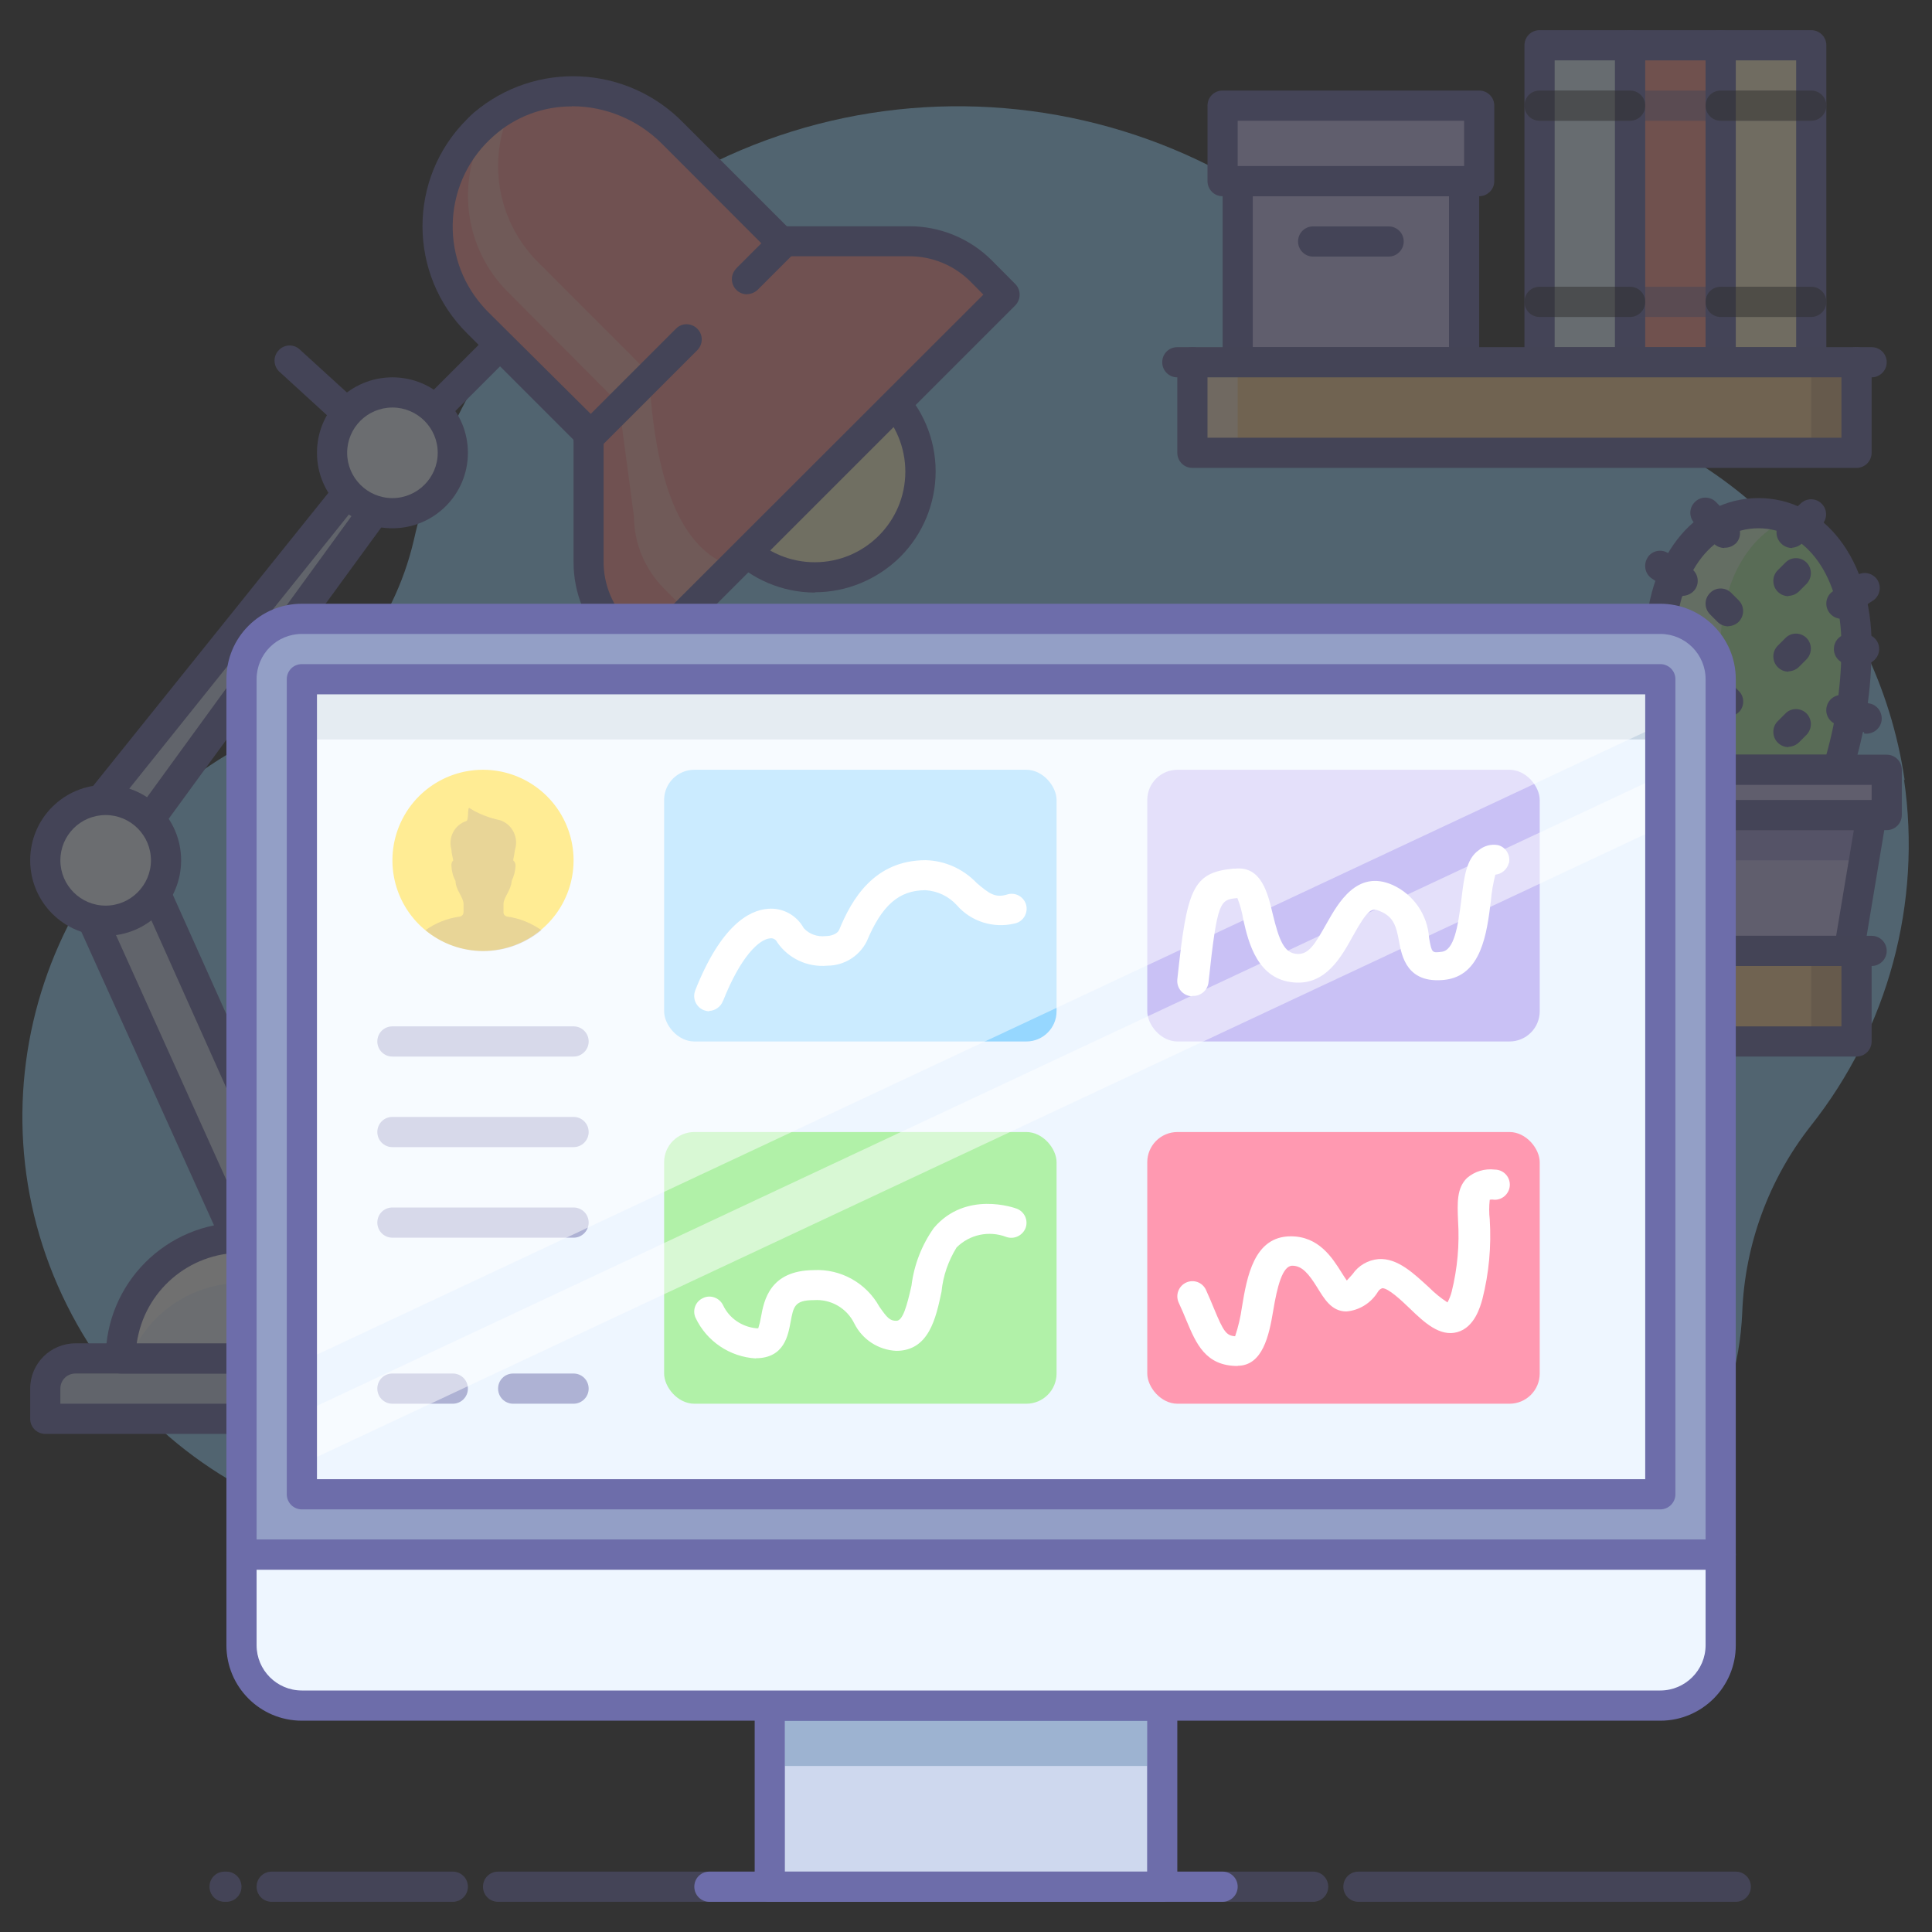 <svg viewBox="0 0 128 128" xmlns="http://www.w3.org/2000/svg" xmlns:xlink="http://www.w3.org/1999/xlink"><rect x="0" y="0" width="128" height="128" fill="#333333" stroke="none"/><defs><path d="M103 60h-6v0c-.56 0-1-.45-1-1 0-.56.44-1 1-1h6v0c.55 0 1 .44 1 1 0 .55-.45 1-1 1Z" id="f"/><path d="M108 8h-6v0c-.56 0-1-.45-1-1 0-.56.44-1 1-1h6v0c.55 0 1 .44 1 1 0 .55-.45 1-1 1Z" id="c"/><path d="M108 21h-6v0c-.56 0-1-.45-1-1 0-.56.44-1 1-1h6v0c.55 0 1 .44 1 1 0 .55-.45 1-1 1Z" id="d"/><path d="M103 47h-6v0c-.56 0-1-.45-1-1 0-.56.44-1 1-1h6v0c.55 0 1 .44 1 1 0 .55-.45 1-1 1Z" id="e"/><path d="M120 21h-6v0c-.56 0-1-.45-1-1 0-.56.44-1 1-1h6v0c.55 0 1 .44 1 1 0 .55-.45 1-1 1Z" id="b"/><path d="M91 60h-6v0c-.56 0-1-.45-1-1 0-.56.44-1 1-1h6v0c.55 0 1 .44 1 1 0 .55-.45 1-1 1Z" id="h"/><path d="M91 47h-6v0c-.56 0-1-.45-1-1 0-.56.44-1 1-1h6v0c.55 0 1 .44 1 1 0 .55-.45 1-1 1Z" id="g"/><path d="M120 8h-6v0c-.56 0-1-.45-1-1 0-.56.44-1 1-1h6v0c.55 0 1 .44 1 1 0 .55-.45 1-1 1Z" id="a"/></defs><g opacity=".3"><path fill="#96D7FF" d="M126.19 51.69v0c-1.83-12.44-11.22-22.42-23.52-25l-.001-.001c-4.28-.91-8.12-3.22-10.93-6.55v-.001c-13.21-15.6-36.56-17.54-52.15-4.34 -1.6 1.35-3.08 2.83-4.43 4.44v0c-3.8 4.49-6.46 9.84-7.75 15.58h0c-1.34 5.71-5.16 10.52-10.42 13.11h-.001c-13.84 6.9-19.46 23.72-12.55 37.55 6.9 13.83 23.72 19.45 37.55 12.54 5.5-2.75 9.94-7.23 12.64-12.76v0c1.58-3.26 4.89-5.32 8.51-5.29h.83v0c5.78.04 10.76 4.09 12 9.74h0c.43 1.78 1.1 3.5 2 5.11v0c5.35 9.65 17.53 13.14 27.19 7.78 6.08-3.38 9.98-9.68 10.27-16.64h0c.17-4.5 1.76-8.82 4.53-12.35h-.001c5.14-6.48 7.38-14.79 6.19-22.96Z"/><path fill="#F2EED5" d="M85 42h6v21h-6Z"/><path fill="#6D6DAA" d="M91 64h-6v0c-.56 0-1-.45-1-1V42v0c0-.56.44-1 1-1h6v0c.55 0 1 .44 1 1v21 0c0 .55-.45 1-1 1Zm-5-2h4V43h-4Z"/><path fill="#E0F3FF" d="M102 3h6v21h-6Z"/><path fill="#6D6DAA" d="M108 25h-6v0c-.56 0-1-.45-1-1V3v0c0-.56.44-1 1-1h6v0c.55 0 1 .44 1 1v21 0c0 .55-.45 1-1 1Zm-5-2h4V4h-4Z"/><path fill="#C9C1F5" d="M82 12h15v12H82Z"/><path fill="#6D6DAA" d="M97 25H82v0c-.56 0-1-.45-1-1V12v0c0-.56.44-1 1-1h15v0c.55 0 1 .44 1 1v12 0c0 .55-.45 1-1 1Zm-14-2h13V13H83Z"/><path fill="#C9C1F5" d="M81 7h17v5H81Z"/><path fill="#6D6DAA" d="M98 13H81v0c-.56 0-1-.45-1-1V7v0c0-.56.44-1 1-1h17v0c.55 0 1 .44 1 1v5 0c0 .55-.45 1-1 1Zm-16-2h15V8H82Z"/><path fill="#FF968C" d="M108 3h6v21h-6Z"/><path fill="#6D6DAA" d="M114 25h-6v0c-.56 0-1-.45-1-1V3v0c0-.56.44-1 1-1h6v0c.55 0 1 .44 1 1v21 0c0 .55-.45 1-1 1Zm-5-2h4V4h-4Z"/><path fill="#E0F3FF" d="M97 42h6v21h-6Z"/><path fill="#6D6DAA" d="M103 64h-6v0c-.56 0-1-.45-1-1V42v0c0-.56.44-1 1-1h6v0c.55 0 1 .44 1 1v21 0c0 .55-.45 1-1 1Zm-5-2h4V43h-4Z"/><path fill="#FF968C" d="M91 42h6v21h-6Z"/><path fill="#6D6DAA" d="M97 64h-6v0c-.56 0-1-.45-1-1V42v0c0-.56.44-1 1-1h6v0c.55 0 1 .44 1 1v21 0c0 .55-.45 1-1 1Zm-5-2h4V43h-4Z"/><path fill="#FFF2CC" d="M114 3h6v21h-6Z"/><g fill="#6D6DAA"><path d="M120 25h-6v0c-.56 0-1-.45-1-1V3v0c0-.56.44-1 1-1h6v0c.55 0 1 .44 1 1v21 0c0 .55-.45 1-1 1Zm-5-2h4V4h-4Z"/><path d="M92 17h-5v0c-.56 0-1-.45-1-1 0-.56.44-1 1-1h5v0c.55 0 1 .44 1 1 0 .55-.45 1-1 1Z"/></g><path fill="#FFFAD1" d="M53.98 24.26a7 7 0 1 0 0 14 7 7 0 1 0 0-14Z"/><path fill="#6D6DAA" d="M54 39.26v0c-4.42-.01-8-3.59-8-8.01s3.58-8 8-8c4.41 0 7.99 3.58 7.99 8 -.01 2.12-.85 4.15-2.35 5.65v0 0c-1.51 1.49-3.54 2.34-5.66 2.34Zm0-14h0c-3.32-.01-6.01 2.68-6.01 5.99 -.01 3.31 2.68 6 5.99 6s6-2.69 6-6c0-1.61-.64-3.14-1.78-4.27v0c-1.13-1.11-2.65-1.74-4.22-1.73Zm5 10.94v0Z"/><path fill="#FF9797" d="M60.23 16h-8.5l-7.15-7.15v-.001c-3.37-3.46-8.83-3.73-12.51-.62v0c-3.74 3.27-4.11 8.96-.84 12.7 .12.14.26.29.4.42l7.36 7.37v8.5 0c.01 1.79.73 3.5 2 4.77l1.55 1.55 24-24 -1.55-1.55v-.001c-1.27-1.27-2.98-1.99-4.77-2Z"/><g fill="#FFF9E0"><path opacity=".3" d="M43 24.73l-7.36-7.37v0c-2.54-2.54-3.33-6.35-2-9.68v0c-.47.17-.92.39-1.34.65v0c-2.14 3.53-1.59 8.07 1.33 11l7.37 7.4 2-2Z"/><path opacity=".3" d="M43 24.73l-2 2 1 7.5v0c.01 1.79.73 3.5 2 4.77l1.55 1.55 3-3C45 36.38 43.38 31.74 43 24.73Z"/></g><g fill="#6D6DAA"><path d="M42.54 44.58v0c-.27-.01-.53-.11-.71-.3l-1.55-1.54v0c-1.47-1.46-2.29-3.45-2.28-5.51v-8.09l-7.07-7.07h-.001c-3.91-3.91-3.92-10.24-.01-14.15 .15-.16.32-.32.48-.46v0c4.08-3.46 10.14-3.16 13.88.68l6.85 6.85h8.09v0c2.06-.01 4.05.81 5.51 2.28l1.54 1.55v0c.38.39.38 1.01 0 1.41l-24 24v0c-.19.21-.46.33-.74.34ZM37.9 7.06V7.05c-1.91-.01-3.75.68-5.17 1.94v0c-3.33 2.9-3.67 7.96-.76 11.28 .11.13.23.26.36.39l7.37 7.32v0c.18.18.29.44.29.71v8.5 0c-.01 1.53.6 3.01 1.7 4.1l.84.83 22.62-22.6 -.83-.84v-.001c-1.09-1.1-2.57-1.71-4.1-1.7h-8.5v0c-.27 0-.53-.11-.71-.29l-7.14-7.15v0c-1.59-1.6-3.74-2.5-5.98-2.5Z"/><path d="M49.5 19.5v0c-.27 0-.53-.11-.71-.29v0c-.4-.39-.4-1.03-.01-1.42 0-.01 0-.01 0-.01l2.5-2.5v-.001c.39-.4 1.02-.4 1.42 0 .39.39.39 1.02 0 1.42l-2.5 2.5v0c-.19.18-.45.29-.71.29Z"/><path d="M39 30v0c-.27 0-.53-.11-.71-.29v0c-.4-.39-.4-1.03-.01-1.42 0-.01 0-.01 0-.01l6.5-6.5v0c.39-.4 1.02-.4 1.42 0 .39.39.39 1.02 0 1.42l-6.5 6.5v0c-.19.18-.45.29-.71.29Z"/><path d="M29 28v0c-.27 0-.53-.11-.71-.29v0c-.4-.39-.4-1.03-.01-1.42 0-.01 0-.01 0-.01l4-4v0c.39-.4 1.02-.4 1.42 0 .39.39.39 1.02 0 1.42l-4 4v0c-.19.18-.45.29-.71.29Z"/></g><path fill="#CED8EE" d="M8.69 55.53L21 83l-4 2L4.41 57.12l4.28-1.59Z"/><path fill="#6D6DAA" d="M17 86v0c-.12-.01-.24-.03-.34-.06h-.001c-.26-.1-.46-.29-.57-.53L3.49 57.53v0c-.12-.26-.12-.55 0-.8H3.49c.09-.26.3-.46.57-.55l4.27-1.58v0c.49-.19 1.04.04 1.26.53L21.9 82.59H21.9c.21.48.01 1.05-.46 1.3l-4 2v0c-.14.07-.3.1-.45.11ZM5.76 57.68l11.72 26 2.21-1.11L8.16 56.8Z"/><path fill="#CED8EE" d="M5 90h28v0c1.1 0 2 .89 2 2v2 0H3v0 -2 0c0-1.11.89-2 2-2Z"/><path fill="#6D6DAA" d="M35 95H3v0c-.56 0-1-.45-1-1v-2 0c0-1.66 1.34-3 3-3h28v0c1.65 0 3 1.34 3 3v2 0c0 .55-.45 1-1 1ZM4 93h30v-1 0c0-.56-.45-1-1-1H5v0c-.56 0-1 .44-1 1Z"/><path fill="#EEF6FF" d="M28 90H8v0c0-4.42 3.58-8 8-8h6v0c4.41 0 8 3.58 8 8Z"/><path fill="#FFF" d="M16 85h6v0c3.25 0 6.18 1.98 7.41 5H30v0c0-4.42-3.59-8-8-8h-6v0c-4.42 0-8 3.58-8 8h.59v0c1.22-3.02 4.15-5 7.41-5Z"/><path fill="#6D6DAA" d="M28 91H8v0c-.56 0-1-.45-1-1v0c0-4.98 4.02-9 9-9h6v0c4.97 0 9 4.02 9 9v0c0 .55-.45 1-1 1ZM9.06 89h19.86v0c-.5-3.45-3.45-6-6.92-6h-6v0c-3.49-.01-6.45 2.55-6.94 6Z"/><path fill="#CED8EE" d="M26.01 32.23L9.03 55.53l-3.75-.74 19.11-23.82 1.62 1.26Z"/><path fill="#6D6DAA" d="M9 56.53h-.16l-3.75-.75v0c-.35-.07-.63-.31-.75-.63h0c-.14-.34-.08-.73.16-1l19.11-23.81H23.6c.34-.43.96-.5 1.39-.16l1.62 1.26v0c.42.32.51.94.2 1.38l-17 23.3v0c-.2.26-.5.41-.82.41Zm-1.94-2.4l1.51.3 16-22 -.08-.06Z"/><path fill="#EEF6FF" d="M7 53a4 4 0 1 0 0 8 4 4 0 1 0 0-8Z"/><g fill="#6D6DAA"><path d="M7 62v0c-2.77 0-5-2.24-5-5 0-2.77 2.23-5 5-5 2.76 0 5 2.23 5 5v0c0 2.76-2.24 5-5 5Zm0-8v0c-1.66 0-3 1.34-3 3 0 1.65 1.34 3 3 3 1.65 0 3-1.35 3-3v0c0-1.66-1.35-3-3-3Z"/><path d="M22.87 28.25v0c-.25 0-.49-.09-.67-.25l-3.72-3.4v0c-.39-.4-.39-1.03.01-1.42 .36-.36.93-.39 1.32-.07l3.73 3.4v0c.4.37.43 1 .06 1.41v0c-.2.2-.46.32-.74.32Z"/><path d="M19 88v0c-.56 0-1-.45-1-1v-1 0c0-.56.44-1 1-1 .55 0 1 .44 1 1v1 0c0 .55-.45 1-1 1Z"/></g><path fill="#EEF6FF" d="M26 26a4 4 0 1 0 0 8 4 4 0 1 0 0-8Z"/><path fill="#6D6DAA" d="M26 35v0c-2.77 0-5-2.24-5-5 0-2.77 2.23-5 5-5 2.76 0 5 2.23 5 5v0c0 2.76-2.24 5-5 5Zm0-8v0c-1.66 0-3 1.34-3 3 0 1.65 1.34 3 3 3 1.65 0 3-1.35 3-3v0c0-1.66-1.35-3-3-3Z"/><g opacity=".5"><g fill="#6D6DAA"><path d="M114 8h-6v0c-.56 0-1-.45-1-1 0-.56.44-1 1-1h6v0c.55 0 1 .44 1 1 0 .55-.45 1-1 1Z"/><path d="M114 21h-6v0c-.56 0-1-.45-1-1 0-.56.44-1 1-1h6v0c.55 0 1 .44 1 1 0 .55-.45 1-1 1Z"/><use xlink:href="#a"/><use xlink:href="#b"/></g><g fill="#231F20"><use xlink:href="#a"/><use xlink:href="#b"/></g><g fill="#6D6DAA"><use xlink:href="#c"/><use xlink:href="#d"/></g><g fill="#231F20"><use xlink:href="#c"/><use xlink:href="#d"/></g><g fill="#6D6DAA"><path d="M97 47h-6v0c-.56 0-1-.45-1-1 0-.56.44-1 1-1h6v0c.55 0 1 .44 1 1 0 .55-.45 1-1 1Z"/><path d="M97 60h-6v0c-.56 0-1-.45-1-1 0-.56.44-1 1-1h6v0c.55 0 1 .44 1 1 0 .55-.45 1-1 1Z"/><use xlink:href="#e"/><use xlink:href="#f"/></g><g fill="#231F20"><use xlink:href="#e"/><use xlink:href="#f"/></g><g fill="#6D6DAA"><use xlink:href="#g"/><use xlink:href="#h"/></g><g fill="#231F20"><use xlink:href="#g"/><use xlink:href="#h"/></g></g><g fill="#6D6DAA"><path d="M87 126H33v0c-.56 0-1-.45-1-1 0-.56.44-1 1-1h54v0c.55 0 1 .44 1 1 0 .55-.45 1-1 1Z"/><path d="M115 126H90v0c-.56 0-1-.45-1-1 0-.56.44-1 1-1h25v0c.55 0 1 .44 1 1 0 .55-.45 1-1 1Z"/><path d="M15 126h-.12v0c-.56 0-1-.45-1-1 0-.56.44-1 1-1H15v0c.55 0 1 .44 1 1 0 .55-.45 1-1 1Z"/><path d="M30 126H18v0c-.56 0-1-.45-1-1 0-.56.44-1 1-1h12v0c.55 0 1 .44 1 1 0 .55-.45 1-1 1Z"/></g><path fill="#B1F1A8" d="M121.73 51h0c.85-2.68 1.28-5.47 1.27-8.27 0-5.29-2.91-8.73-6.5-8.73s-6.5 3.5-6.5 8.73v0c-.02 2.8.41 5.59 1.27 8.27Z"/><path opacity=".5" fill="#FFF" d="M118.51 34.38v0c-.64-.26-1.32-.38-2-.38 -3.59 0-6.5 3.5-6.5 8.73h-.001c-.03 2.8.4 5.59 1.26 8.27h4v0c-.86-2.68-1.29-5.47-1.27-8.27 0-4.22 1.89-7.31 4.51-8.35Z"/><g fill="#6D6DAA"><path d="M121.73 52h-10.46v-.001c-.45.02-.86-.26-1-.68h-.001c-.88-2.78-1.31-5.68-1.27-8.59 0-5.64 3.15-9.73 7.5-9.73s7.5 4.09 7.5 9.73v0c.01 2.91-.43 5.81-1.32 8.59v0c-.14.4-.53.68-.95.68ZM112 50h9v0c.67-2.37 1.01-4.82 1-7.27 0-4.48-2.31-7.73-5.5-7.73s-5.5 3.25-5.5 7.73h-.001c-.02 2.45.32 4.9 1 7.27Z"/><path d="M111.5 39.5v0c-.2 0-.4-.06-.56-.17l-1.5-1v0c-.46-.31-.58-.93-.28-1.39 0-.01 0-.01 0-.01v0c.3-.46.92-.58 1.38-.27l1.5 1v-.001c.45.3.58.92.27 1.38 -.19.27-.5.43-.83.44Z"/><path d="M114.25 36.31v0c-.28-.01-.55-.12-.73-.32l-1.24-1.31v0c-.39-.4-.39-1.02 0-1.41v0c.38-.4 1.02-.4 1.41-.01 0 0 0 0 0 0l1.3 1.35v0c.39.38.39 1.02 0 1.41 -.01 0-.01 0-.01 0v0c-.21.19-.48.28-.75.27Z"/><path d="M118.75 36.31v0c-.29 0-.56-.11-.75-.31v0c-.4-.39-.4-1.03-.01-1.42 0-.01 0-.01 0-.01l1.32-1.22v0c.4-.38 1.03-.36 1.41.05 .37.4.35 1.03-.06 1.41l-1.25 1.17v0c-.18.18-.43.29-.68.31Z"/><path d="M110.5 45v0c-.11.01-.22.01-.32 0l-1.5-.5v0c-.53-.18-.81-.75-.64-1.27 0-.01 0-.01 0-.01l-.001-.001c.17-.53.74-.81 1.26-.64 0 0 0 0 0 0l1.5.5v0c.55.08.92.6.84 1.16 -.09.55-.61.92-1.16.84Z"/><path d="M110 50v0c-.56.08-1.08-.29-1.16-.84 -.09-.56.28-1.08.84-1.16l1.5-.5v0c.52-.18 1.09.1 1.27.63 .17.52-.11 1.09-.63 1.27l-1.5.5v-.001c-.11.04-.21.08-.32.1Z"/><path d="M122 41v0c-.34-.01-.65-.18-.83-.45l0-.001c-.31-.46-.19-1.08.27-1.38l1.5-1v0c.44-.34 1.06-.25 1.4.19 .33.44.24 1.06-.2 1.4 -.03.02-.07.04-.1.06l-1.5 1v0c-.17.1-.36.16-.55.17Z"/><path d="M123.5 44h-1v0c-.56 0-1-.45-1-1 0-.56.44-1 1-1h1v0c.55 0 1 .44 1 1 0 .55-.45 1-1 1Z"/><path d="M114.5 47.5v0c-.27-.01-.53-.11-.71-.3l-.5-.5v0c-.39-.4-.39-1.02 0-1.41v0c.38-.4 1.02-.4 1.41-.01 0 0 0 0 0 0l.5.5v0c.39.38.39 1.02 0 1.41 -.01 0-.01 0-.01 0v0c-.19.18-.45.29-.71.29Z"/><path d="M114.5 41.5v0c-.27-.01-.53-.11-.71-.3l-.5-.5v0c-.39-.4-.39-1.02 0-1.41v0c.38-.4 1.02-.4 1.41-.01 0 0 0 0 0 0l.5.5v0c.38.39.38 1.01 0 1.41v0c-.19.19-.45.29-.71.3Z"/><path d="M118.5 44.5v0c-.56 0-1.01-.45-1.01-1 -.01-.27.1-.53.29-.72l.5-.5v0c.38-.4 1.02-.4 1.41-.01 0 0 0 0 0 0v0c.38.39.38 1.01 0 1.41l-.5.5v0c-.19.19-.45.29-.71.3Z"/><path d="M118.5 39.5v0c-.56 0-1.01-.45-1.01-1 -.01-.27.1-.53.29-.72l.5-.5v0c.38-.4 1.02-.4 1.41-.01 0 0 0 0 0 0v0c.38.39.38 1.01 0 1.41l-.5.5v0c-.19.19-.45.29-.71.3Z"/><path d="M118.5 49.5v0c-.56 0-1.01-.45-1.01-1 -.01-.27.1-.53.29-.72l.5-.5v0c.38-.4 1.02-.4 1.41-.01 0 0 0 0 0 0v0c.38.39.38 1.01 0 1.41l-.5.5v0c-.19.19-.45.29-.71.3Z"/><path d="M123.5 48.5v0c-.11.01-.22.01-.32 0l-1.5-.5 -.001-.001c-.53-.18-.81-.75-.63-1.27 .17-.53.74-.81 1.27-.63l1.5.5v0c.55.08.92.6.84 1.16 -.09.55-.61.92-1.16.84Z"/></g><g fill="#C9C1F5" fill-rule="evenodd"><path d="M122.5 63l-12 0 -1.5-9 15 0 -1.5 9Z"/><path opacity=".5" fill="#FFF" d="M115 63l-2 0 -1-9 2 0 1 9Z"/><path opacity=".3" fill="#554DAD" d="M123.5 57l.5-3 -15 0 .5 3 14 0Z"/></g><path fill="#6D6DAA" d="M122.5 64h-12v0c-.5 0-.93-.36-1-.84l-1.5-9v0c-.09-.55.28-1.06.82-1.15 .05-.01.11-.02.17-.02h15v-.001c.29-.01.56.12.76.35v0c.19.22.27.51.23.81l-1.5 9v0c-.08.48-.5.84-.99.84Zm-11.15-2h10.3l1.17-7h-12.64Z"/><path fill="#C9C1F5" d="M108 51h17v3h-17Z"/><path opacity=".5" fill="#FFF" d="M111 51h2v3h-2Z"/><path fill="#6D6DAA" d="M125 55h-17v0c-.56 0-1-.45-1-1v-3 0c0-.56.44-1 1-1h17v0c.55 0 1 .44 1 1v3 0c0 .55-.45 1-1 1Zm-16-2h15v-1h-15Z"/><g fill="#6D6DA8"><path d="M79 25h-1v0c-.56 0-1-.45-1-1 0-.56.44-1 1-1h1v0c.55 0 1 .44 1 1 0 .55-.45 1-1 1Z"/><path d="M124 25h-1v0c-.56 0-1-.45-1-1 0-.56.44-1 1-1h1v0c.55 0 1 .44 1 1 0 .55-.45 1-1 1Z"/></g><path fill="#FFD397" d="M79 24h44v6H79Z"/><path opacity=".2" fill="#633D3D" d="M120 24h3v6h-3Z"/><path opacity=".5" fill="#FFF" d="M79 24h3v6h-3Z"/><g fill="#6D6DA8"><path d="M123 31H79v0c-.56 0-1-.45-1-1v-6 0c0-.56.44-1 1-1h44v0c.55 0 1 .44 1 1v6 0c0 .55-.45 1-1 1Zm-43-2h42v-4H80Z"/><path d="M79 64h-1v0c-.56 0-1-.45-1-1 0-.56.44-1 1-1h1v0c.55 0 1 .44 1 1 0 .55-.45 1-1 1Z"/><path d="M124 64h-1v0c-.56 0-1-.45-1-1 0-.56.44-1 1-1h1v0c.55 0 1 .44 1 1 0 .55-.45 1-1 1Z"/></g><path fill="#FFD397" d="M79 63h44v6H79Z"/><path opacity=".2" fill="#633D3D" d="M120 63h3v6h-3Z"/><path opacity=".5" fill="#FFF" d="M79 63h3v6h-3Z"/><path fill="#6D6DA8" d="M123 70H79v0c-.56 0-1-.45-1-1v-6 0c0-.56.44-1 1-1h44v0c.55 0 1 .44 1 1v6 0c0 .55-.45 1-1 1Zm-43-2h42v-4H80Z"/></g><path fill="#CED8EE" d="M51 113h26v12H51Z"/><path fill="#6D6DAA" d="M77 126H51v0c-.56 0-1-.45-1-1v-12 0c0-.56.44-1 1-1h26v0c.55 0 1 .44 1 1v12 0c0 .55-.45 1-1 1Zm-25-2h24v-10H52Z"/><path opacity=".3" fill="#2B5C8E" d="M52 113h24v4H52Z"/><path fill="#6D6DAA" d="M81 126H47v0c-.56 0-1-.45-1-1 0-.56.44-1 1-1h34v0c.55 0 1 .44 1 1 0 .55-.45 1-1 1Z"/><path fill="#939FC6" d="M20 41h90v0c2.2 0 4 1.79 4 4v58 0H16v0V45v0c0-2.21 1.79-4 4-4Z"/><path fill="#EEF6FF" d="M20 44.99h90v54H20Z"/><path opacity=".3" fill="#7690A8" d="M20 44.99h90v4H20Z"/><path fill="#6D6DAA" d="M114 104H16v0c-.56 0-1-.45-1-1V45v0c0-2.77 2.23-5 5-5h90v0c2.76 0 5 2.23 5 5v58 0c0 .55-.45 1-1 1Zm-97-2h96V45v0c0-1.66-1.35-3-3-3H20v0c-1.66 0-3 1.34-3 3Z"/><path fill="#EEF6FF" d="M16 103h98v0 6 0c0 2.2-1.8 4-4 4H20v0c-2.21 0-4-1.8-4-4v-6 0Z"/><path fill="#6D6DAA" d="M110 114H20v0c-2.77 0-5-2.24-5-5v-6 0c0-.56.44-1 1-1h98v0c.55 0 1 .44 1 1v6 0c0 2.76-2.24 5-5 5Zm-93-10v5 0c0 1.65 1.34 3 3 3h90v0c1.65 0 3-1.35 3-3v-5Z"/><path fill="#FFD929" d="M32 51a6 6 0 1 0 0 12 6 6 0 1 0 0-12Z"/><path opacity=".3" fill="#633D3D" d="M33.12 54.34v-.001c-.71-.15-1.39-.41-2-.79 -.17-.17-.05.77-.21.84v0c-.8.26-1.24 1.1-1 1.91 0 .24.08.48.12.7v-.001c-.1.1-.14.23-.12.37v0c.01.34.1.69.27 1 0 .59.53 1.07.53 1.52 0 .19 0 .37 0 .53v0c.01.15-.1.28-.25.31l-.001-.001c-.82.11-1.6.42-2.27.9v0c2.22 1.85 5.45 1.85 7.68 0v0c-.68-.48-1.45-.79-2.26-.9v0c-.16-.03-.27-.16-.25-.31v-.53c0-.42.51-.93.54-1.52v0c.15-.31.24-.66.26-1v0c0-.15-.06-.28-.16-.37 .05-.22.08-.46.12-.7v0c.26-.82-.19-1.7-1-1.96Z"/><g opacity=".5"><g fill="#6D6DAA"><path d="M30 93h-4v0c-.56 0-1-.45-1-1 0-.56.44-1 1-1h4v0c.55 0 1 .44 1 1 0 .55-.45 1-1 1Z"/><path d="M38 70H26v0c-.56 0-1-.45-1-1 0-.56.44-1 1-1h12v0c.55 0 1 .44 1 1 0 .55-.45 1-1 1Z"/><path d="M38 76H26v0c-.56 0-1-.45-1-1 0-.56.44-1 1-1h12v0c.55 0 1 .44 1 1 0 .55-.45 1-1 1Z"/><path d="M38 82H26v0c-.56 0-1-.45-1-1 0-.56.44-1 1-1h12v0c.55 0 1 .44 1 1 0 .55-.45 1-1 1Z"/><path d="M38 93h-4v0c-.56 0-1-.45-1-1 0-.56.44-1 1-1h4v0c.55 0 1 .44 1 1 0 .55-.45 1-1 1Z"/></g></g><rect width="26" height="18" x="44" rx="2" y="51" fill="#96D7FF"/><rect width="26" height="18" x="76.01" rx="2" y="51" fill="#C9C1F5"/><rect width="26" height="18" x="44" rx="2" y="75" fill="#B1F1A8"/><rect width="26" height="18" x="76.01" rx="2" y="75" fill="#FF99B1"/><g fill="#FFF"><path d="M47 67h-.001c-.13 0-.25-.03-.36-.07v0c-.52-.2-.78-.78-.58-1.3 0-.01 0-.01 0-.01 1.7-4.3 3.57-5.32 4.83-5.41h0c.96-.08 1.89.42 2.36 1.28v0c.36.4.9.59 1.45.53 .36 0 .78-.14.9-.42 .82-2 2.31-4.61 5.73-4.61h-.001c1.28.03 2.49.58 3.38 1.51 .81.69 1.21 1 2 .77v-.001c.52-.18 1.09.11 1.26.63 .17.52-.12 1.09-.64 1.26 -.04.01-.08.02-.12.03v-.001c-1.4.33-2.87-.13-3.81-1.21v0c-.54-.6-1.29-.95-2.08-1 -1.76 0-2.89 1-3.89 3.38v0c-.49.99-1.51 1.62-2.61 1.62v0c-1.31.12-2.58-.47-3.32-1.54l-.001-.001c-.09-.19-.28-.3-.47-.27 -.71.05-1.94 1.16-3.12 4.14H47.9c-.14.39-.52.66-.93.67Z"/><path d="M50.08 90v0c-1.73-.1-3.27-1.14-4-2.7h-.001c-.22-.5 0-1.08.5-1.3l-.001-.001c.49-.24 1.09-.02 1.33.48v-.001c.4.85 1.23 1.42 2.17 1.52v0c.05.01.1.01.16 0v0c.08-.25.14-.5.18-.75 .2-1.08.57-3.08 3.5-3.1l0-.001c1.78-.09 3.47.85 4.34 2.42 .52.75.7.94 1.13.94 .43 0 .7-1 1-2.33h0c.17-1.38.68-2.69 1.48-3.82 2.12-2.5 5.36-1.33 5.49-1.28v0c.51.19.78.76.59 1.28 -.2.51-.77.78-1.29.59v0c-1.14-.43-2.42-.16-3.28.7h-.001c-.55.89-.9 1.89-1 2.94 -.37 1.74-.83 3.91-3 3.91v0c-1.19-.06-2.24-.75-2.77-1.8h0c-.5-1.03-1.56-1.64-2.69-1.56 -1.28 0-1.35.43-1.54 1.46 -.16.82-.39 2.39-2.31 2.39Z"/><path d="M82 90.5c-2.13 0-2.75-1.48-3.39-3 -.15-.37-.32-.77-.52-1.2v0c-.23-.51 0-1.1.5-1.33 .49-.22 1.06-.02 1.3.47 .21.46.39.89.55 1.28 .62 1.5.81 1.77 1.39 1.81v-.001c.21-.63.36-1.27.45-1.92 .33-2 .79-4.7 3.24-4.7 1.86 0 2.75 1.43 3.35 2.38 .1.17.25.39.36.55h0c.13-.14.26-.28.38-.42v-.001c.39-.57 1.02-.94 1.72-1 1.28-.09 2.38 1 3.34 1.87v0c.37.37.78.71 1.23 1v0c.12-.23.22-.47.28-.72h0c.38-1.53.52-3.11.42-4.68 -.05-1.21-.09-2.17.59-2.84v0c.51-.44 1.17-.64 1.84-.56v0c.55 0 1 .44 1 1v0c0 .55-.45 1-1 1v0c-.11-.02-.23-.02-.33 0v-.001c-.05.43-.05.87 0 1.31v0c.11 1.77-.05 3.55-.49 5.28 -.13.46-.5 1.86-1.66 2.18 -1.16.32-2.19-.64-3.16-1.58 -.53-.51-1.41-1.34-1.81-1.33h-.001c-.12.04-.23.13-.29.24v0c-.45.74-1.23 1.23-2.09 1.3 -1 0-1.48-.87-1.93-1.59 -.56-.9-1-1.44-1.65-1.44 -.65 0-1 1.37-1.27 3s-.7 3.63-2.36 3.63Z"/><path d="M79 66h-.1v0c-.55-.06-.95-.55-.9-1.1 0-.01 0-.01 0-.01 .64-6 1-7.07 3.7-7.34h.14c1.73-.18 2.16 1.64 2.48 3 .43 1.78.76 2.58 1.59 2.65 .83.07 1.25-.73 2-2.05 .75-1.32 2-3.56 4.35-2.52l0-.001c1.39.63 2.32 1.98 2.42 3.51 .18 1 .19 1 .83.92 .82-.09 1.08-1.62 1.31-3.46 .18-1.51.33-2.7 1.15-3.27v0c.35-.29.81-.42 1.26-.34v0c.53.12.86.66.74 1.2 -.01 0-.01 0-.01 0h0c-.11.41-.47.72-.89.76v0c-.15.58-.25 1.17-.3 1.77 -.26 2.08-.61 4.94-3.08 5.2 -2.47.26-2.82-1.56-3-2.55 -.18-.99-.35-1.63-1.26-2 -.54-.24-.79-.17-1.8 1.65 -.76 1.37-1.79 3.26-3.91 3.07 -2.39-.2-3-2.59-3.35-4.17h0c-.08-.49-.21-.97-.39-1.42v0c-1.15.11-1.33.13-1.91 5.56v0c-.05.55-.53.96-1.08.92 -.01-.01-.02-.01-.02-.01Z"/><path opacity=".5" d="M110 48.02l-90.01 42.2L19.98 45l90.01 0 0 3.02Z"/><path opacity=".5" d="M109.75 54.92L19.99 97l-.001-3.39 89.76-42.08 0 3.39Z"/></g><path fill="#6D6DAA" d="M110 100H20v0c-.56 0-1-.45-1-1V45v0c0-.56.44-1 1-1h90v0c.55 0 1 .44 1 1v54 0c0 .55-.45 1-1 1Zm-89-2h88V46H21Z"/></svg>